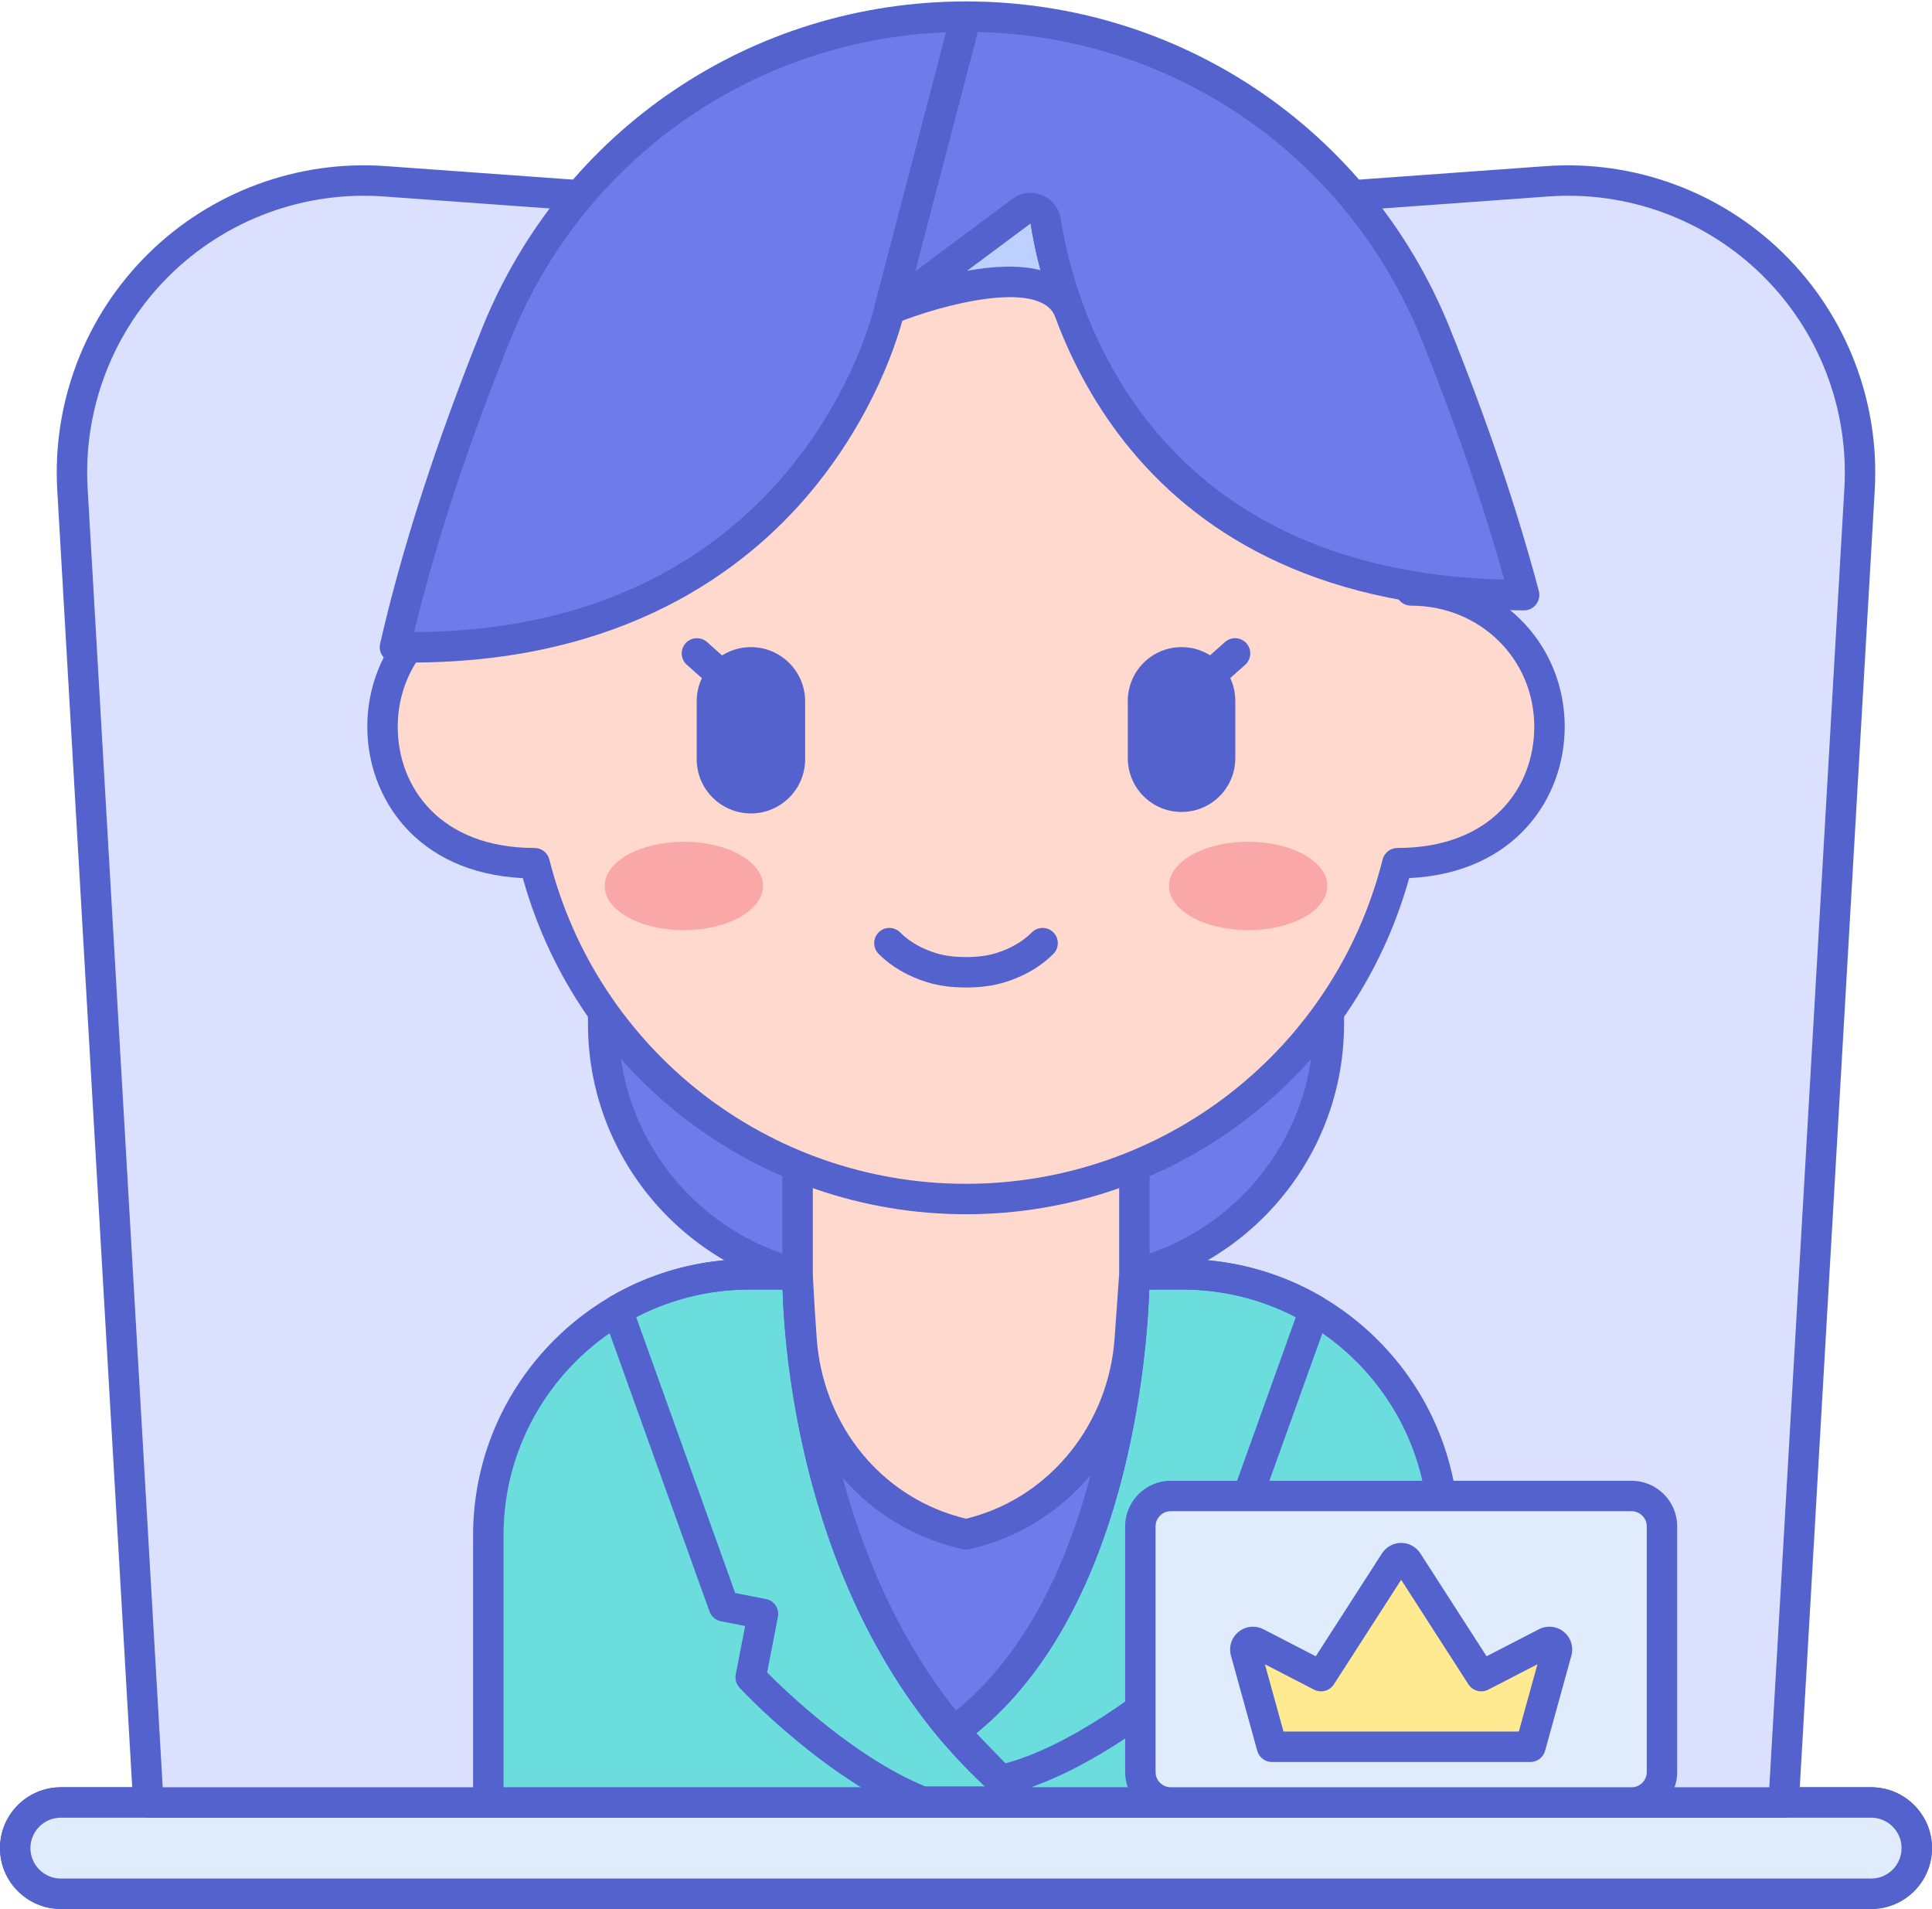 <svg width="508" height="502" viewBox="0 0 508 502" fill="none" xmlns="http://www.w3.org/2000/svg">
<path d="M492 497.898H16C9.372 497.898 4 492.526 4 485.898C4 479.27 9.372 473.898 16 473.898H492C498.628 473.898 504 479.27 504 485.898C504 492.526 498.628 497.898 492 497.898Z" fill="#E0EBFC"/>
<path d="M492 501.898H16C7.178 501.898 0 494.72 0 485.898C0 477.076 7.178 469.898 16 469.898H492C500.822 469.898 508 477.076 508 485.898C508 494.72 500.822 501.898 492 501.898ZM16 477.898C11.588 477.898 8 481.486 8 485.898C8 490.31 11.588 493.898 16 493.898H492C496.412 493.898 500 490.31 500 485.898C500 481.486 496.412 477.898 492 477.898H16Z" fill="#5362CD"/>
<path d="M492 497.898H16C9.372 497.898 4 492.526 4 485.898C4 479.27 9.372 473.898 16 473.898H492C498.628 473.898 504 479.27 504 485.898C504 492.526 498.628 497.898 492 497.898Z" fill="#E0EBFC"/>
<path d="M492 501.898H16C7.178 501.898 0 494.72 0 485.898C0 477.076 7.178 469.898 16 469.898H492C500.822 469.898 508 477.076 508 485.898C508 494.72 500.822 501.898 492 501.898ZM16 477.898C11.588 477.898 8 481.486 8 485.898C8 490.31 11.588 493.898 16 493.898H492C496.412 493.898 500 490.31 500 485.898C500 481.486 496.412 477.898 492 477.898H16Z" fill="#5362CD"/>
<path d="M406.812 47.664L254 58.698L101.188 47.664C54.98 44.328 16.376 82.384 19.048 128.634L39.004 473.898H254H468.996L488.952 128.634C491.624 82.384 453.02 44.328 406.812 47.664Z" fill="#DCE0FF"/>
<path d="M468.996 477.898H39.004C36.884 477.898 35.132 476.246 35.01 474.128L15.056 128.866C13.716 105.672 22.434 83.016 38.98 66.706C55.524 50.398 78.302 41.998 101.476 43.674L254 54.69L406.524 43.674C429.696 42.026 452.474 50.396 469.02 66.706C485.564 83.016 494.284 105.672 492.944 128.866L472.988 474.13C472.866 476.246 471.114 477.898 468.996 477.898ZM42.78 469.898H465.22L484.958 128.404C486.166 107.508 478.31 87.098 463.404 72.402C448.496 57.708 427.966 50.136 407.1 51.654L254.288 62.69C254.096 62.702 253.904 62.702 253.712 62.69L100.9 51.654C80.026 50.144 59.502 57.71 44.596 72.402C29.69 87.098 21.834 107.508 23.042 128.404L42.78 469.898Z" fill="#5362CD"/>
<path d="M281.614 337H226.388C188.95 337 158.6 306.65 158.6 269.212V264.788C158.6 227.35 188.95 197 226.388 197H281.614C319.052 197 349.402 227.35 349.402 264.788V269.212C349.402 306.65 319.052 337 281.614 337Z" fill="#6D7CE9"/>
<path d="M281.614 341H226.388C186.804 341 154.6 308.794 154.6 269.21V264.786C154.6 225.202 186.804 192.998 226.388 192.998H281.614C321.198 192.998 353.402 225.202 353.402 264.786V269.21C353.402 308.794 321.198 341 281.614 341ZM226.386 201C191.214 201 162.598 229.616 162.598 264.788V269.212C162.598 304.386 191.214 333.002 226.386 333.002H281.612C316.784 333.002 345.4 304.386 345.4 269.212V264.788C345.4 229.616 316.784 201 281.612 201H226.386Z" fill="#5362CD"/>
<path d="M379.606 403.672C379.606 365.768 348.878 335.04 310.976 335.04H197.024C159.12 335.04 128.394 365.768 128.394 403.672V473.874H379.606V403.672Z" fill="#6BDDDD"/>
<path d="M379.606 477.876H128.394C126.186 477.876 124.394 476.084 124.394 473.876V403.672C124.394 363.624 156.978 331.042 197.026 331.042H310.976C351.024 331.042 383.608 363.624 383.608 403.672V473.876C383.606 476.084 381.816 477.876 379.606 477.876ZM132.394 469.876H375.606V403.672C375.606 368.036 346.612 339.042 310.974 339.042H197.026C161.388 339.042 132.394 368.036 132.394 403.672V469.876Z" fill="#5362CD"/>
<path d="M269.794 477.666H242.46C241.952 477.666 241.448 477.568 240.974 477.38C217.084 467.824 195.368 444.706 194.456 443.726C193.582 442.79 193.21 441.494 193.456 440.236L195.932 427.496L189.556 426.258C188.17 425.99 187.03 425.012 186.554 423.684L158.602 345.796C157.952 343.986 158.684 341.968 160.344 340.994C171.444 334.484 184.13 331.042 197.026 331.042H209.722C210.792 331.042 211.818 331.472 212.568 332.232C213.32 332.994 213.734 334.024 213.722 335.096C213.71 335.982 213.24 424.328 272.262 470.518C273.606 471.57 274.136 473.358 273.578 474.974C273.02 476.584 271.502 477.666 269.794 477.666ZM243.244 469.666H258.94C211.334 425.574 206.274 356.598 205.772 339.04H197.028C186.658 339.04 176.444 341.54 167.284 346.296L193.316 418.838L201.386 420.404C202.428 420.606 203.346 421.212 203.94 422.092C204.534 422.972 204.754 424.05 204.552 425.094L201.712 439.712C206.736 444.792 224.564 461.946 243.244 469.666Z" fill="#5362CD"/>
<path d="M263.102 472.046C262.03 472.046 260.988 471.614 260.226 470.828L247.842 458.026C247.036 457.192 246.632 456.05 246.732 454.894C246.834 453.74 247.432 452.686 248.372 452.006C293.772 419.168 294.278 335.88 294.278 335.044C294.278 333.984 294.698 332.966 295.448 332.216C296.198 331.466 297.216 331.044 298.278 331.044H310.974C323.87 331.044 336.556 334.486 347.656 340.996C349.316 341.97 350.048 343.988 349.398 345.798L321.446 423.686C320.97 425.014 319.828 425.992 318.444 426.26L312.068 427.498L314.544 440.238C314.816 441.634 314.324 443.07 313.254 444.01C312.192 444.94 286.998 466.862 263.964 471.956C263.678 472.016 263.388 472.046 263.102 472.046ZM256.708 455.684L264.378 463.616C281.632 458.96 300.514 444.178 306.24 439.456L303.45 425.096C303.248 424.054 303.468 422.974 304.062 422.094C304.654 421.216 305.574 420.608 306.616 420.406L314.686 418.84L340.718 346.298C331.558 341.542 321.344 339.042 310.974 339.042H302.194C301.586 356.272 296.638 423.168 256.708 455.684Z" fill="#5362CD"/>
<path d="M298.28 335.042H209.72C209.72 335.05 208.75 405.668 250.718 455.246C298.304 420.826 298.28 335.052 298.28 335.042Z" fill="#6D7CE9"/>
<path d="M250.72 459.244C249.58 459.244 248.452 458.76 247.666 457.828C205.284 407.764 205.684 337.938 205.722 334.99C205.75 332.8 207.532 331.04 209.722 331.04H298.28C300.488 331.04 302.28 332.832 302.28 335.04C302.28 338.626 301.736 423.278 253.064 458.484C252.356 458.996 251.536 459.244 250.72 459.244ZM213.802 339.042C214.362 354.058 218.672 408.78 251.356 449.724C288.278 419.928 293.444 355.688 294.164 339.042H213.802Z" fill="#5362CD"/>
<path d="M298.28 335.042V270.592H209.72V335.042C209.72 335.042 209.984 341.462 210.754 352.172C212.378 374.764 227.026 394.768 248.53 401.88C250.28 402.458 252.102 402.972 253.998 403.408C254.946 403.19 255.874 402.954 256.786 402.698C279.53 396.332 295.388 375.714 297.062 352.154L298.28 335.042Z" fill="#FFD9CD"/>
<path d="M254 407.406C253.7 407.406 253.4 407.372 253.104 407.304C251.144 406.852 249.184 406.306 247.276 405.678C224.446 398.128 208.546 377.238 206.764 352.46C206.01 341.968 205.72 335.24 205.72 335.042V270.592C205.72 268.384 207.512 266.592 209.72 266.592H298.278C300.486 266.592 302.278 268.384 302.278 270.592V335.042C302.278 335.136 302.276 335.232 302.268 335.326L301.052 352.438C299.23 378.084 281.876 399.832 257.864 406.552C256.892 406.824 255.904 407.076 254.898 407.306C254.604 407.372 254.302 407.406 254 407.406ZM213.72 335.04C213.722 335.04 213.988 341.36 214.744 351.886C216.292 373.422 230.048 391.554 249.786 398.084C251.166 398.54 252.578 398.946 253.998 399.296C254.578 399.152 255.15 399.004 255.712 398.844C276.474 393.034 291.49 374.156 293.072 351.87L294.278 334.9V274.594H213.72V335.04Z" fill="#5362CD"/>
<path d="M137.008 155.234C137.008 72.732 194.202 28.342 254 28.342C312.838 28.342 370.992 71.618 370.992 155.234C392.282 155.234 407.424 171.984 407.424 191.088C407.424 209.22 394.44 226.942 367.434 226.942C354.638 277.68 308.71 315.24 254 315.24C199.29 315.24 153.362 277.68 140.566 226.944C113.816 226.944 100.576 209.428 100.576 191.09C100.576 172.066 115.626 155.234 137.008 155.234Z" fill="#FFD9CD"/>
<path d="M328.192 244.55C339.687 244.55 349.006 239.347 349.006 232.93C349.006 226.512 339.687 221.31 328.192 221.31C316.697 221.31 307.378 226.512 307.378 232.93C307.378 239.347 316.697 244.55 328.192 244.55Z" fill="#F9A7A7"/>
<path d="M179.808 244.55C191.303 244.55 200.622 239.347 200.622 232.93C200.622 226.512 191.303 221.31 179.808 221.31C168.313 221.31 158.994 226.512 158.994 232.93C158.994 239.347 168.313 244.55 179.808 244.55Z" fill="#F9A7A7"/>
<path d="M310.678 213.476C302.874 213.476 296.546 207.15 296.546 199.344V184.27C296.546 176.466 302.872 170.138 310.678 170.138C318.482 170.138 324.81 176.464 324.81 184.27V199.344C324.81 207.15 318.484 213.476 310.678 213.476Z" fill="#5362CD"/>
<path d="M197.446 213.86C205.32 213.86 211.702 207.478 211.702 199.604V184.398C211.702 176.524 205.32 170.142 197.446 170.142C189.572 170.142 183.19 176.524 183.19 184.398V199.604C183.19 207.476 189.572 213.86 197.446 213.86Z" fill="#5362CD"/>
<path d="M254 319.24C199.508 319.24 152.024 283.056 137.47 230.868C109.4 229.506 96.576 209.616 96.576 191.088C96.576 170.058 112.302 153.316 133.048 151.412C134.83 67.976 194.774 24.342 254 24.342C285.698 24.342 315.298 36.14 337.348 57.564C361.186 80.724 374.146 113.112 374.952 151.414C395.698 153.318 411.424 170.058 411.424 191.088C411.424 209.616 398.6 229.508 370.53 230.87C355.976 283.056 308.492 319.24 254 319.24ZM254 32.342C197.85 32.342 141.008 74.554 141.008 155.234C141.008 157.442 139.216 159.234 137.008 159.234C118.822 159.234 104.576 173.226 104.576 191.088C104.576 206.944 115.704 222.944 140.566 222.944C142.398 222.944 143.996 224.188 144.444 225.966C157.106 276.174 202.156 311.242 253.998 311.242C305.84 311.242 350.89 276.176 363.552 225.966C364 224.188 365.598 222.944 367.43 222.944C392.292 222.944 403.42 206.946 403.42 191.09C403.42 173.226 389.174 159.234 370.988 159.234C368.78 159.234 366.988 157.442 366.988 155.234C366.992 70.798 308.42 32.342 254 32.342Z" fill="#5362CD"/>
<path d="M254 259.626C250.178 259.626 246.844 259.176 243.808 258.25C238.766 256.716 234.342 254.132 231.018 250.782C229.462 249.214 229.474 246.68 231.042 245.126C232.612 243.57 235.144 243.582 236.698 245.15C239.092 247.564 242.358 249.448 246.138 250.6C248.41 251.292 250.98 251.628 254 251.628C257.02 251.628 259.59 251.292 261.86 250.6C265.642 249.45 268.906 247.564 271.302 245.15C272.856 243.582 275.39 243.57 276.958 245.126C278.526 246.68 278.538 249.214 276.982 250.782C273.658 254.134 269.234 256.718 264.19 258.25C261.156 259.178 257.822 259.626 254 259.626Z" fill="#5362CD"/>
<path d="M310.618 188.376C309.516 188.376 308.42 187.922 307.63 187.036C306.162 185.386 306.308 182.858 307.958 181.39L322.088 168.806C323.738 167.336 326.264 167.482 327.736 169.132C329.204 170.782 329.058 173.31 327.408 174.778L313.278 187.362C312.514 188.042 311.564 188.376 310.618 188.376Z" fill="#5362CD"/>
<path d="M197.382 188.376C196.434 188.376 195.486 188.042 194.722 187.362L180.592 174.778C178.942 173.31 178.796 170.782 180.264 169.132C181.736 167.484 184.264 167.338 185.912 168.806L200.042 181.39C201.692 182.858 201.838 185.386 200.37 187.036C199.582 187.922 198.484 188.376 197.382 188.376Z" fill="#5362CD"/>
<path d="M268.592 55.508L233.858 81.376C233.858 81.376 273.64 65.024 280.99 81.362C277.514 71.834 275.782 63.526 274.93 58.086C274.466 55.11 271.008 53.71 268.592 55.508Z" fill="#BED0FF"/>
<path d="M233.86 85.376C232.456 85.376 231.106 84.634 230.376 83.346C229.382 81.59 229.852 79.372 231.468 78.166L266.202 52.298C268.474 50.604 271.392 50.234 274.01 51.306C276.624 52.372 278.444 54.676 278.88 57.466C279.684 62.612 281.356 70.698 284.746 79.99C285.484 82.012 284.49 84.256 282.496 85.066C280.498 85.88 278.224 84.964 277.342 83.002C272.988 73.33 247.192 80.22 235.38 85.074C234.884 85.28 234.368 85.376 233.86 85.376ZM270.98 58.716L254.196 71.214C260.794 70.016 267.794 69.552 273.572 71.034C272.284 66.124 271.478 61.898 270.98 58.716Z" fill="#5362CD"/>
<path d="M268.59 55.51C271.012 53.706 274.466 55.13 274.932 58.112C278.56 81.324 298.224 156.554 400.756 156.472V156.406C394.478 132.716 386.102 109.11 377.526 87.81C357.226 37.398 308.346 4.376 254 4.376L233.858 81.376L268.59 55.51Z" fill="#6D7CE9"/>
<path d="M254 4.376C199.654 4.376 150.774 37.4 130.476 87.812C120.24 113.228 110.286 141.93 103.848 170.14C214.04 172.572 233.858 81.374 233.858 81.374L254 4.376Z" fill="#6D7CE9"/>
<path d="M108.086 174.188C106.656 174.188 105.22 174.172 103.76 174.14C102.558 174.114 101.432 173.548 100.694 172.6C99.954 171.652 99.682 170.422 99.948 169.25C105.658 144.222 114.682 116.32 126.764 86.316C147.788 34.11 197.73 0.376 254 0.376C255.24 0.376 256.41 0.95 257.166 1.93C257.924 2.912 258.184 4.188 257.87 5.388L237.728 82.388C237.556 83.196 232.384 106.248 213.25 129.23C196.04 149.9 163.92 174.188 108.086 174.188ZM248.792 8.478C197.95 10.484 153.332 41.76 134.186 89.304C123.036 116.988 114.536 142.824 108.886 166.184C210.244 165.74 229.762 81.39 229.948 80.524L248.792 8.478Z" fill="#5362CD"/>
<path d="M400.59 160.472C295.068 160.478 274.71 82.604 270.978 58.728L270.974 58.72L236.246 84.584C234.884 85.596 233.03 85.64 231.62 84.692C230.21 83.744 229.556 82.006 229.986 80.364L250.128 3.364C250.588 1.604 252.178 0.376 253.998 0.376C310.268 0.376 360.21 34.11 381.234 86.318C391.102 110.824 398.97 134.062 404.62 155.382C404.708 155.718 404.754 156.062 404.754 156.408C404.754 158.616 402.964 160.472 400.756 160.474C400.706 160.472 400.642 160.472 400.59 160.472ZM270.962 50.708C271.984 50.708 273.012 50.908 274 51.31C276.62 52.38 278.446 54.692 278.884 57.494C282.306 79.396 300.786 149.972 395.526 152.408C390.082 132.79 382.788 111.59 373.814 89.304C354.402 41.096 308.804 9.614 257.08 8.41L240.614 71.358L266.202 52.302C267.614 51.25 269.278 50.708 270.962 50.708Z" fill="#5362CD"/>
<path d="M429 473.898H307.846C303.428 473.898 299.846 470.316 299.846 465.898V401.316C299.846 396.898 303.428 393.316 307.846 393.316H429C433.418 393.316 437 396.898 437 401.316V465.898C437 470.316 433.418 473.898 429 473.898Z" fill="#E0EBFC"/>
<path d="M389.482 440.684L370.104 410.574C369.316 409.35 367.528 409.35 366.74 410.574L347.362 440.684L330.366 431.912C328.816 431.112 327.056 432.54 327.52 434.222L334.438 459.252H402.402L409.32 434.222C409.784 432.54 408.024 431.112 406.474 431.912L389.482 440.684Z" fill="#FFEA92"/>
<path d="M402.406 463.252H334.442C332.644 463.252 331.066 462.05 330.586 460.318L323.668 435.288C323.032 432.99 323.818 430.532 325.67 429.03C327.522 427.526 330.088 427.266 332.204 428.356L345.968 435.46L363.378 408.41C364.488 406.686 366.374 405.656 368.422 405.656C370.47 405.656 372.358 406.686 373.466 408.408L390.878 435.46L404.644 428.356C406.76 427.258 409.324 427.526 411.176 429.028C413.028 430.532 413.814 432.988 413.178 435.288L406.26 460.318C405.782 462.05 404.204 463.252 402.406 463.252ZM337.486 455.252H399.362L404.25 437.564L391.316 444.238C389.484 445.182 387.234 444.582 386.118 442.848L368.422 415.352L350.726 442.848C349.612 444.582 347.36 445.182 345.528 444.238L332.594 437.562L337.486 455.252Z" fill="#5362CD"/>
<path d="M429 477.898H307.846C301.228 477.898 295.846 472.516 295.846 465.898V401.316C295.846 394.698 301.228 389.316 307.846 389.316H429C435.618 389.316 441 394.698 441 401.316V465.898C441 472.516 435.618 477.898 429 477.898ZM307.846 397.316C305.64 397.316 303.846 399.11 303.846 401.316V465.898C303.846 468.104 305.64 469.898 307.846 469.898H429C431.206 469.898 433 468.104 433 465.898V401.316C433 399.11 431.206 397.316 429 397.316H307.846Z" fill="#5362CD"/>
</svg>
